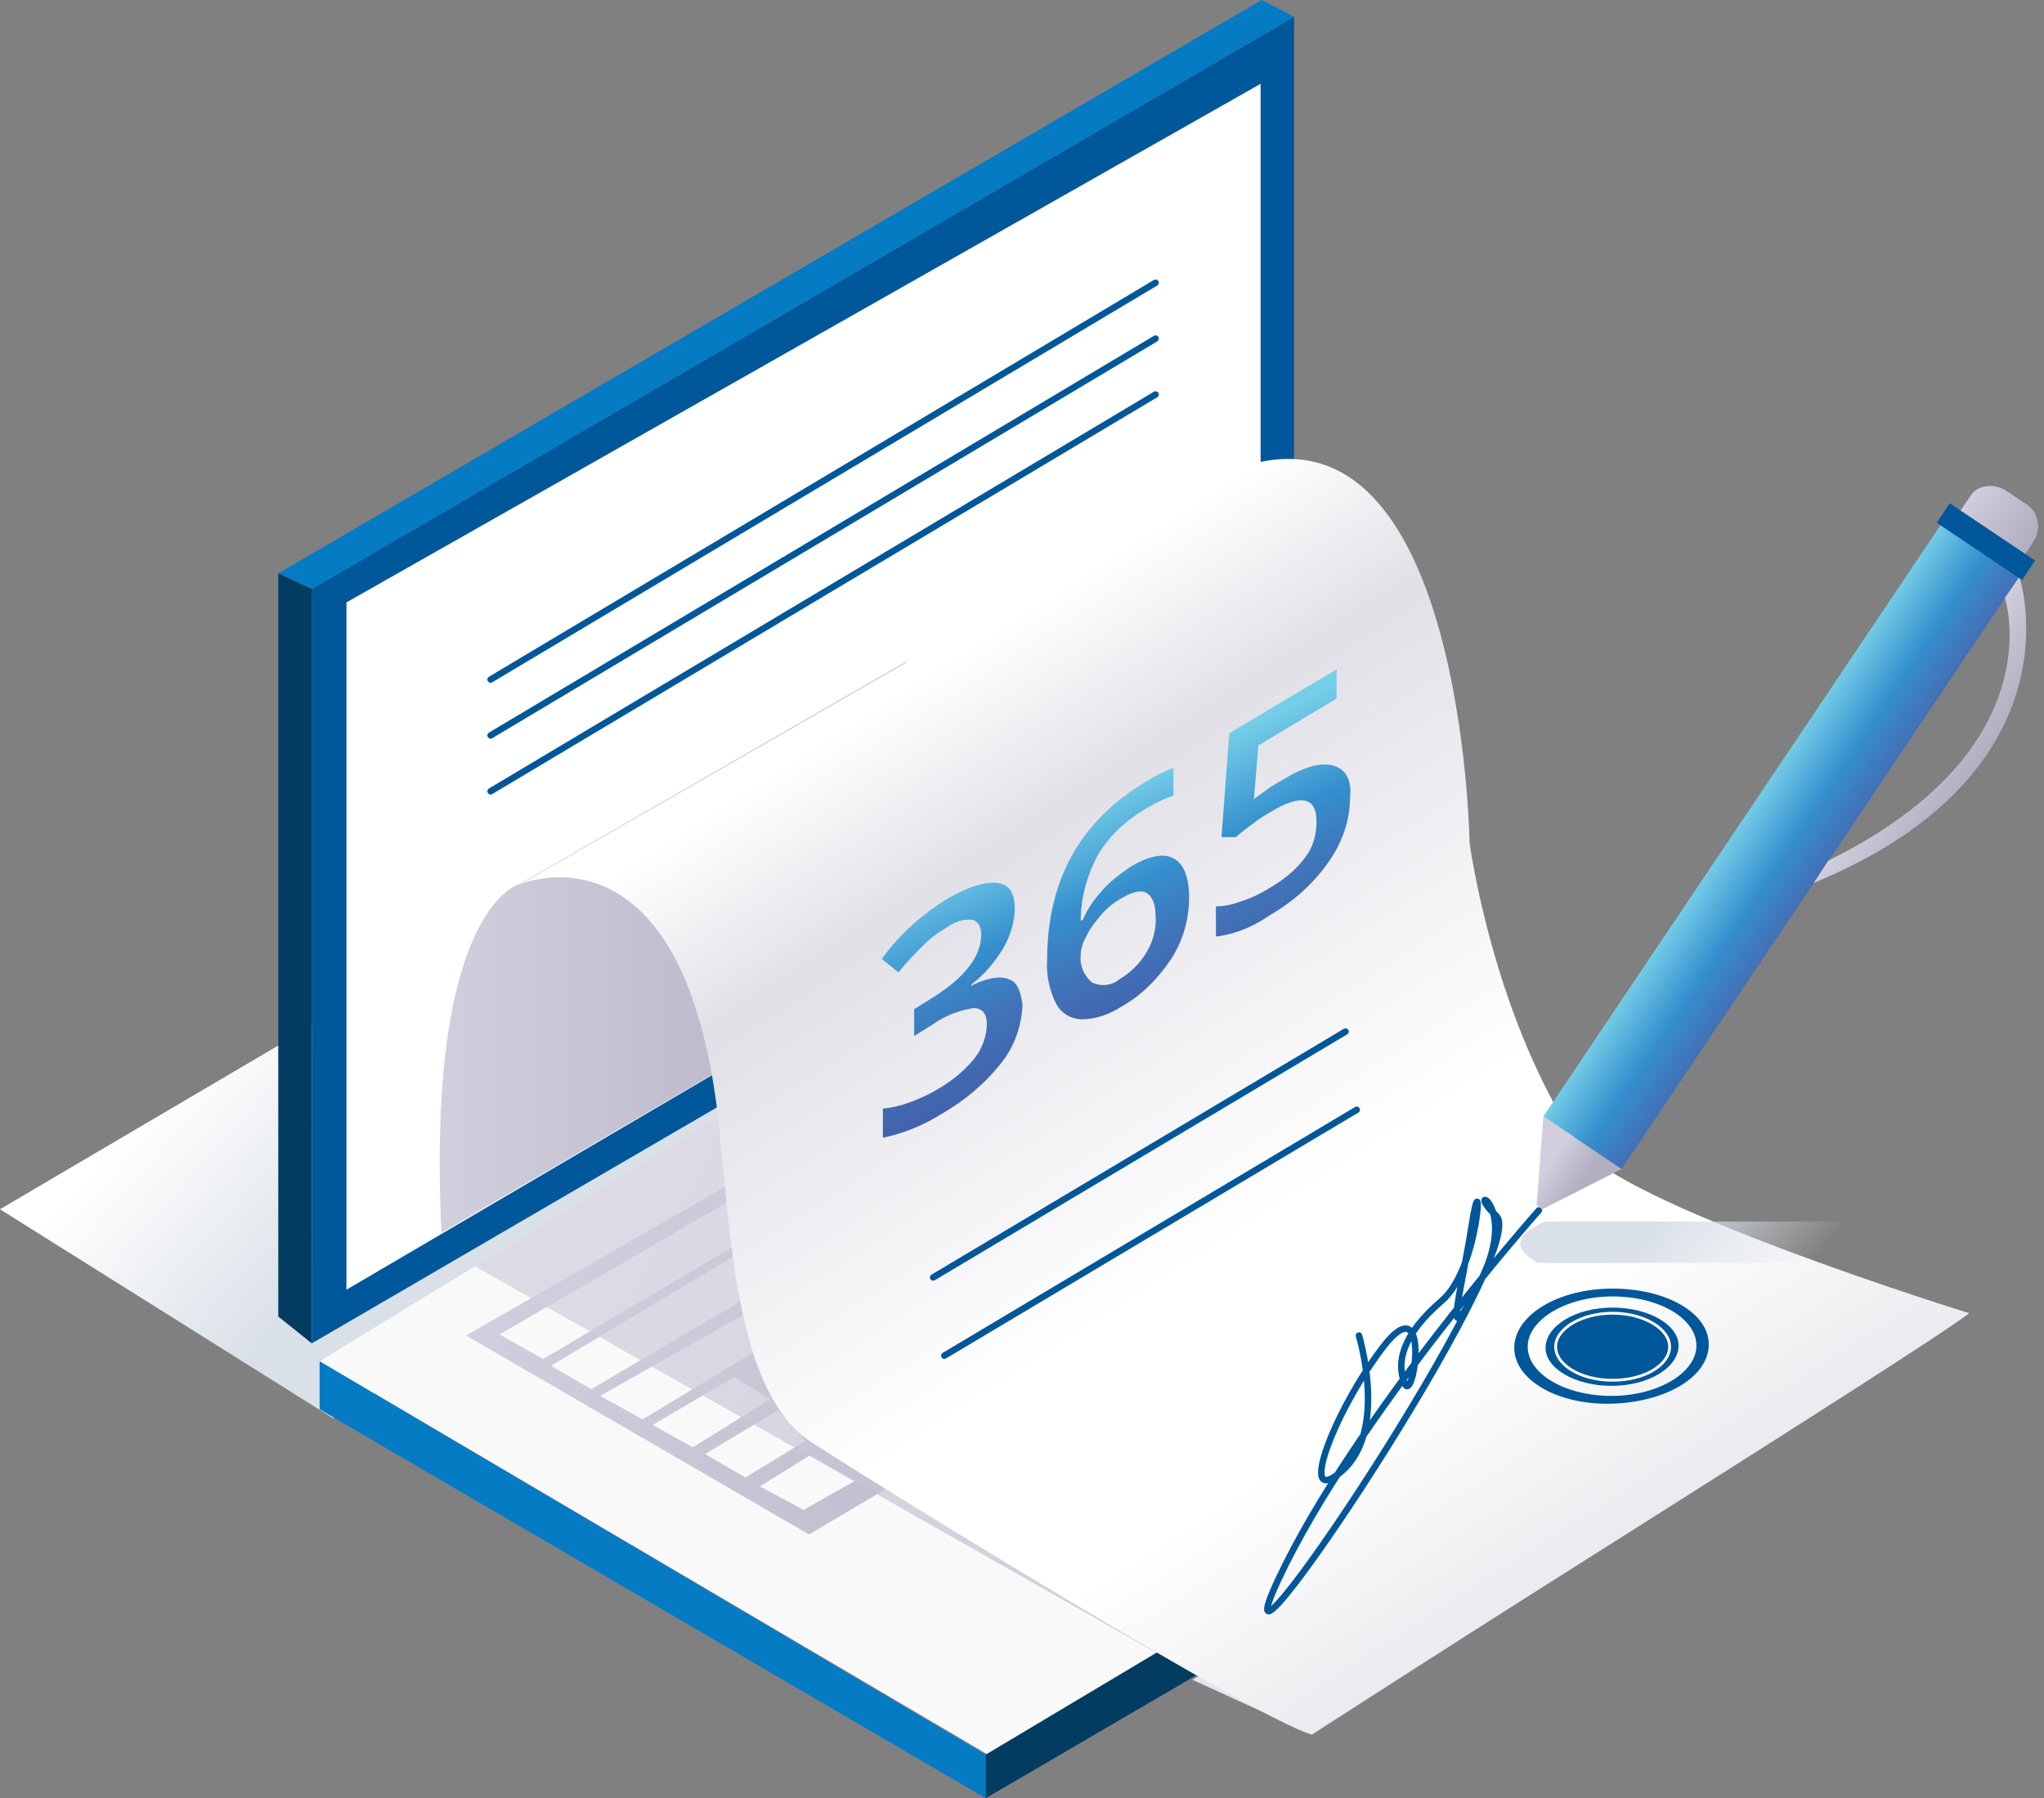 <?xml version="1.0" encoding="utf-8"?>
<!-- Generator: Adobe Illustrator 23.0.0, SVG Export Plug-In . SVG Version: 6.00 Build 0)  -->
<svg version="1.1" id="Слой_1" xmlns="http://www.w3.org/2000/svg" xmlns:xlink="http://www.w3.org/1999/xlink" x="0px" y="0px"
	 viewBox="0 0 182.9 160.9" style="enable-background:new 0 0 182.9 160.9;" xml:space="preserve">
<rect x="0" y="0" width="182.9" height="160.9" fill="#808080" stroke="none"/>
<style type="text/css">
	.st0{fill:url(#SVGID_1_);}
	.st1{fill:#00579A;}
	.st2{fill:#FFFFFF;}
	.st3{fill:#F9F9F9;}
	.st4{fill:#057BC4;}
	.st5{fill:#023C60;}
	.st6{fill:url(#SVGID_2_);}
	.st7{fill:url(#SVGID_3_);}
	.st8{opacity:0.7;fill:url(#SVGID_4_);enable-background:new    ;}
	.st9{opacity:0.9;fill:url(#SVGID_5_);enable-background:new    ;}
	.st10{fill:url(#SVGID_6_);}
	.st11{fill:url(#SVGID_7_);}
	.st12{fill:url(#SVGID_8_);}
	.st13{fill:none;stroke:#00579A;stroke-width:0.58;stroke-linecap:round;stroke-linejoin:round;}
	.st14{fill:none;stroke:#FFFFFF;stroke-width:0.25;stroke-miterlimit:10;}
	.st15{fill:url(#SVGID_9_);}
	.st16{fill:url(#SVGID_10_);}
	.st17{fill:url(#SVGID_11_);}
	.st18{fill:url(#SVGID_12_);}
	.st19{fill:url(#SVGID_13_);}
	.st20{fill:url(#SVGID_14_);}
	.st21{fill:url(#SVGID_15_);}
	.st22{fill:url(#SVGID_16_);}
</style>
<title>Ресурс 73</title>
<g>
	<g id="Слой_2_1_">
		<g id="Слой_1-2">
			
				<linearGradient id="SVGID_1_" gradientUnits="userSpaceOnUse" x1="37.077" y1="751.835" x2="53.387" y2="766.425" gradientTransform="matrix(1 0 0 1 0 -679.339)">
				<stop  offset="0" style="stop-color:#FFFFFF"/>
				<stop  offset="1" style="stop-color:#DAE0E8"/>
			</linearGradient>
			<polygon class="st0" points="29.8,126.9 115.3,73.6 89.4,55.6 0,108.2 			"/>
			<polygon class="st1" points="27.9,120.2 27.9,52.7 115.8,1.5 115.8,69 			"/>
			<polygon class="st2" points="31,53.9 31,115.4 112.8,67.4 112.8,7.5 			"/>
			<polygon class="st3" points="28.6,121.8 88.4,157 157.9,115.4 97.1,79.9 			"/>
			<polygon class="st4" points="28.6,121.8 28.6,126.1 88.2,160.9 88.2,157 			"/>
			<polygon class="st5" points="157.9,115.4 157.9,120.2 88.2,160.9 88.2,157 			"/>
			
				<linearGradient id="SVGID_2_" gradientUnits="userSpaceOnUse" x1="41.7" y1="795.039" x2="120.1" y2="795.039" gradientTransform="matrix(1 0 0 1 0 -679.339)">
				<stop  offset="0" style="stop-color:#D1CFDE"/>
				<stop  offset="1" style="stop-color:#B1AFC0"/>
			</linearGradient>
			<polygon class="st6" points="41.7,119.5 72.4,137.3 120.1,109 85.9,94.1 			"/>
			
				<linearGradient id="SVGID_3_" gradientUnits="userSpaceOnUse" x1="98.14" y1="807.139" x2="126.21" y2="807.139" gradientTransform="matrix(1 0 0 1 0 -679.339)">
				<stop  offset="0" style="stop-color:#D1CFDE"/>
				<stop  offset="1" style="stop-color:#B1AFC0"/>
			</linearGradient>
			<polygon class="st7" points="109.4,119.4 98.1,126.1 114.4,136.2 126.2,129.4 			"/>
			<polygon class="st3" points="44.7,119.4 65.4,107.4 68.9,109.6 48.6,121.6 			"/>
			<polygon class="st3" points="49.3,122.2 52.9,124.3 71.6,113.3 68.2,110.9 			"/>
			<polygon class="st3" points="53.7,124.9 57.5,127 77.9,114.7 74.7,113 			"/>
			<polygon class="st3" points="58.4,127.5 62,129.5 68.9,125.2 65.7,123.2 			"/>
			<polygon class="st3" points="63.1,130.1 66.7,132.2 72.1,128.9 69.6,126.2 			"/>
			<polygon class="st3" points="68,133 71.9,135.1 76.5,132.5 72.5,130.2 			"/>
			<path class="st3" d="M88.7,125.3c0.1,0,17.4-10.2,17.4-10.2L103,111l-18,11.3L88.7,125.3z"/>
			<polygon class="st3" points="84.2,124.3 87.3,126.1 82.9,128.7 78.8,126.4 82.1,124.1 			"/>
			<path class="st3" d="M77.6,131.9c0.1-0.1,4.1-2.5,4.1-2.5l-4-2.4l-4.1,2.6L77.6,131.9z"/>
			<polygon class="st4" points="24.9,51.3 27.9,52.7 115.8,1.5 112.9,0 			"/>
			
				<linearGradient id="SVGID_4_" gradientUnits="userSpaceOnUse" x1="61.656" y1="777.238" x2="145.456" y2="824.738" gradientTransform="matrix(1 0 0 1 0 -679.339)">
				<stop  offset="0" style="stop-color:#D1CFDE"/>
				<stop  offset="1" style="stop-color:#B1AFC0"/>
			</linearGradient>
			<polygon class="st8" points="103.5,147.9 42.5,113.3 84.9,87.3 148.6,120.9 			"/>
			
				<linearGradient id="SVGID_5_" gradientUnits="userSpaceOnUse" x1="125.802" y1="804.37" x2="164.423" y2="826.26" gradientTransform="matrix(1 0 0 1 0 -679.339)">
				<stop  offset="0" style="stop-color:#EDF1F7"/>
				<stop  offset="1" style="stop-color:#B0C0DA"/>
			</linearGradient>
			<polygon class="st9" points="117.4,155.2 106.7,150.3 167.2,114.8 176.2,117.5 			"/>
			
				<linearGradient id="SVGID_6_" gradientUnits="userSpaceOnUse" x1="39.397" y1="764.089" x2="81.154" y2="764.089" gradientTransform="matrix(1 0 0 1 0 -679.339)">
				<stop  offset="0" style="stop-color:#D1CFDE"/>
				<stop  offset="1" style="stop-color:#B1AFC0"/>
			</linearGradient>
			<path class="st10" d="M39.5,110.3c-1.4-29.2,7-31.2,7-31.2l34.6-19.9l-8.9,32L39.5,110.3z"/>
			
				<linearGradient id="SVGID_7_" gradientUnits="userSpaceOnUse" x1="73.6" y1="789.789" x2="110.36" y2="789.789" gradientTransform="matrix(1 0 0 1 0 -679.339)">
				<stop  offset="0" style="stop-color:#D1CFDE"/>
				<stop  offset="1" style="stop-color:#B1AFC0"/>
			</linearGradient>
			<polygon class="st11" points="104.3,112.2 75.5,129.6 73.6,91.3 110.4,92.1 			"/>
			
				<linearGradient id="SVGID_8_" gradientUnits="userSpaceOnUse" x1="83.489" y1="739.47" x2="138.548" y2="825.51" gradientTransform="matrix(1 0 0 1 0 -679.339)">
				<stop  offset="0" style="stop-color:#FFFFFF"/>
				<stop  offset="0.16" style="stop-color:#E1E0E7"/>
				<stop  offset="0.56" style="stop-color:#FFFFFF"/>
				<stop  offset="0.75" style="stop-color:#FFFFFF"/>
				<stop  offset="1" style="stop-color:#E8E7EC"/>
			</linearGradient>
			<path class="st12" d="M141.6,102.9c-8-11.6-10.1-27.5-10.1-27.5s-0.6-39.8-20.1-33.7c-13,7.7-64.8,37.4-64.8,37.4
				s15.8-6.7,18,24.6c0.9,7.8,1.5,21.3,8.1,25.4c5.2,3.4,40,24.9,44.7,26.1c1.5-1.3,55.1-34.7,58.8-37.7
				C176.2,117.5,146.8,108.4,141.6,102.9z"/>
			<polygon class="st5" points="24.9,51.3 27.9,52.7 27.9,120.2 24.9,117.8 			"/>
			<path class="st13" d="M121.6,119.5c0,0,2.6,8.5-1.5,12.1c-4.1,3.6-0.8-5.2,3.6-11c4.4-5.8,2.8,5.1,2,3.2s-0.2-4.4,3.3-7.4
				s3.7-13.2,2.7-6.8s-2.8,12.2,0.8,5s-1.8-8.8,1.4-5.8s-26.2,46.8-19.5,32.5s23.3-33,23.3-33"/>
			<path class="st1" d="M144.3,115.3c-4.8,0-8.7,2.3-8.8,5.2s3.8,5.2,8.6,5.1s8.7-2.3,8.8-5.2S149.1,115.3,144.3,115.3z
				 M144.2,124.9c-4.2,0-7.5-2-7.5-4.4s3.4-4.5,7.6-4.5s7.5,2,7.5,4.4S148.4,124.9,144.2,124.9z"/>
			<path class="st1" d="M144.3,117c-3.3,0-5.9,1.6-6,3.5s2.6,3.5,5.9,3.5s5.9-1.6,6-3.5S147.6,117,144.3,117z"/>
			<path class="st14" d="M144.3,117.5c-2.8,0-5.1,1.4-5.1,3s2.2,3,5.1,3s5.1-1.4,5.1-3S147.1,117.5,144.3,117.5z"/>
			
				<linearGradient id="SVGID_9_" gradientUnits="userSpaceOnUse" x1="247.446" y1="-826.872" x2="263.886" y2="-826.872" gradientTransform="matrix(0.83 0.557 -0.557 0.83 -510.398 622.032)">
				<stop  offset="0" style="stop-color:#75CEE7"/>
				<stop  offset="0.3" style="stop-color:#358FCE"/>
				<stop  offset="0.51" style="stop-color:#4172B7"/>
				<stop  offset="1" style="stop-color:#434C9F"/>
			</linearGradient>
			<polygon class="st15" points="173.7,46.9 180.7,51.6 145.1,104.6 138.1,99.9 			"/>
			
				<linearGradient id="SVGID_10_" gradientUnits="userSpaceOnUse" x1="255.886" y1="-842.287" x2="262.346" y2="-842.287" gradientTransform="matrix(0.83 0.557 -0.557 0.83 -510.376 622.041)">
				<stop  offset="0" style="stop-color:#D1CFDE"/>
				<stop  offset="1" style="stop-color:#B1AFC0"/>
			</linearGradient>
			<path class="st16" d="M179.4,53.5c0,0,4.5,13.5-15.8,23.5l-1.3,2c24.2-10,18.4-27.4,18.4-27.4L179.4,53.5z"/>
			
				<linearGradient id="SVGID_11_" gradientUnits="userSpaceOnUse" x1="248.196" y1="-861.732" x2="255.136" y2="-861.732" gradientTransform="matrix(0.83 0.557 -0.557 0.83 -510.396 622.037)">
				<stop  offset="0" style="stop-color:#D1CFDE"/>
				<stop  offset="1" style="stop-color:#B1AFC0"/>
			</linearGradient>
			<path class="st17" d="M179.5,43.9l1.8,1.2c1.1,0.7,1.4,2.2,0.7,3.3l-1.8,2.7l0,0l-5.8-3.9l0,0l1.9-2.8
				C176.9,43.4,178.4,43.2,179.5,43.9z"/>
			
				<linearGradient id="SVGID_12_" gradientUnits="userSpaceOnUse" x1="250.446" y1="-791.47" x2="253.776" y2="-791.47" gradientTransform="matrix(0.83 0.557 -0.557 0.83 -510.376 622.041)">
				<stop  offset="0" style="stop-color:#D1CFDE"/>
				<stop  offset="1" style="stop-color:#B1AFC0"/>
			</linearGradient>
			<polygon class="st18" points="138.1,99.9 137.5,107.8 138,108.2 145.1,104.6 			"/>
			
				<rect x="176.7" y="43.8" transform="matrix(0.557 -0.83 0.83 0.557 38.526 169.04)" class="st1" width="2.1" height="9.2"/>
			<line class="st13" x1="83.5" y1="114.3" x2="120.4" y2="92.3"/>
			<line class="st13" x1="84.5" y1="121.3" x2="121.4" y2="99.3"/>
			
				<linearGradient id="SVGID_13_" gradientUnits="userSpaceOnUse" x1="152.766" y1="783.885" x2="162.186" y2="792.324" gradientTransform="matrix(1 0 0 1 0 -679.339)">
				<stop  offset="0" style="stop-color:#DAE0E8"/>
				<stop  offset="1" style="stop-color:#DAE0E8;stop-opacity:0"/>
			</linearGradient>
			<path class="st19" d="M138.3,109.3h44.6v3.7h-45.3C137.7,113,133.6,111.2,138.3,109.3z"/>
			<line class="st13" x1="43.9" y1="60.8" x2="103.4" y2="25.3"/>
			<line class="st13" x1="43.9" y1="70.8" x2="103.4" y2="35.3"/>
			<line class="st13" x1="43.9" y1="65.8" x2="103.4" y2="30.3"/>
			
				<linearGradient id="SVGID_14_" gradientUnits="userSpaceOnUse" x1="79.612" y1="759.054" x2="91.493" y2="784.684" gradientTransform="matrix(1 0 0 1 0 -679.339)">
				<stop  offset="0" style="stop-color:#75CEE7"/>
				<stop  offset="0.3" style="stop-color:#358FCE"/>
				<stop  offset="0.51" style="stop-color:#4172B7"/>
				<stop  offset="1" style="stop-color:#434C9F"/>
			</linearGradient>
			<path class="st20" d="M90.2,87.6c-0.7-0.3-1.9-0.1-3.3,0.6v-0.1c1.2-0.9,2.1-2,2.9-3.3c0.6-1.1,1-2.3,1-3.5
				c0-1.4-0.5-2.2-1.6-2.3s-2.5,0.3-4.4,1.4c-2.3,1.4-4.3,3.2-5.9,5.4l1.5,1.2c0.7-0.9,1.5-1.7,2.3-2.5c0.6-0.6,1.3-1.1,2-1.5
				c0.7-0.5,1.5-0.8,2.3-0.7c0.5,0.1,0.8,0.6,0.8,1.3c0,2-1.5,3.9-4.4,5.7l-1.6,1v2.4l1.6-1c1.1-0.8,2.4-1.3,3.7-1.5
				c0.8,0,1.2,0.5,1.2,1.4c0,1.1-0.4,2.2-1.1,3.1c-0.9,1.1-2,2-3.2,2.7c-0.8,0.5-1.7,0.9-2.5,1.2c-0.8,0.3-1.6,0.5-2.5,0.6v2.6
				c1.9-0.4,3.6-1.1,5.2-2.1c2.1-1.2,3.9-2.7,5.4-4.6c1.2-1.5,1.8-3.3,1.9-5.2C91.3,88.6,91,87.8,90.2,87.6z"/>
			
				<linearGradient id="SVGID_15_" gradientUnits="userSpaceOnUse" x1="96.369" y1="751.296" x2="108.239" y2="776.916" gradientTransform="matrix(1 0 0 1 0 -679.339)">
				<stop  offset="0" style="stop-color:#75CEE7"/>
				<stop  offset="0.3" style="stop-color:#358FCE"/>
				<stop  offset="0.51" style="stop-color:#4172B7"/>
				<stop  offset="1" style="stop-color:#434C9F"/>
			</linearGradient>
			<path class="st21" d="M105,76.8c-0.9-0.5-2.3-0.2-3.9,0.8c-0.9,0.6-1.8,1.3-2.5,2.1c-0.7,0.8-1.3,1.6-1.7,2.6l-0.2,0.1
				c0-2.1,0.6-4.2,1.6-6c1.1-1.8,2.7-3.2,4.5-4.2c0.7-0.4,1.5-0.8,2.2-1v-2.5c-0.8,0.3-1.6,0.7-2.4,1.2c-5.9,3.5-8.9,8.8-8.9,16
				c-0.1,1.3,0.2,2.7,0.8,3.9c0.4,0.8,1.3,1.4,2.3,1.4c1.2,0,2.4-0.4,3.5-1.1c1.8-1,3.3-2.5,4.5-4.3c1.1-1.7,1.6-3.6,1.6-5.5
				S105.9,77.3,105,76.8z M102.6,85.2c-0.6,1-1.4,1.8-2.4,2.4c-0.7,0.6-1.7,0.7-2.5,0.3c-0.7-0.6-1.1-1.5-1-2.4
				c0-0.6,0.2-1.2,0.5-1.7c0.3-0.7,0.8-1.3,1.3-1.9s1.1-1.1,1.8-1.5c1-0.6,1.8-0.8,2.3-0.5s0.8,1,0.8,2
				C103.5,83,103.2,84.2,102.6,85.2L102.6,85.2z"/>
			
				<linearGradient id="SVGID_16_" gradientUnits="userSpaceOnUse" x1="111.088" y1="744.472" x2="122.958" y2="770.092" gradientTransform="matrix(1 0 0 1 0 -679.339)">
				<stop  offset="0" style="stop-color:#75CEE7"/>
				<stop  offset="0.3" style="stop-color:#358FCE"/>
				<stop  offset="0.51" style="stop-color:#4172B7"/>
				<stop  offset="1" style="stop-color:#434C9F"/>
			</linearGradient>
			<path class="st22" d="M119.3,68.5c-1.1-0.3-2.6,0.1-4.4,1.2c-0.5,0.3-1.1,0.6-1.6,1l-1.1,0.8l0.4-4.8l7-4.2v-2.6l-9.6,5.7
				l-0.7,9.3h1.3c0.4-0.4,1-0.8,1.5-1.2c0.5-0.4,1-0.7,1.5-1c2.8-1.7,4.2-1.4,4.2,0.8c0,1.2-0.3,2.3-1,3.2c-0.8,1.1-1.9,2-3.1,2.7
				c-0.8,0.5-1.6,0.9-2.5,1.2c-0.8,0.3-1.6,0.5-2.4,0.5v2.7c1.7-0.2,3.4-0.9,4.8-1.9c2.1-1.2,3.9-2.8,5.3-4.8
				c1.2-1.7,1.9-3.7,1.9-5.7C121,69.8,120.4,68.8,119.3,68.5z"/>
		</g>
	</g>
</g>
</svg>
